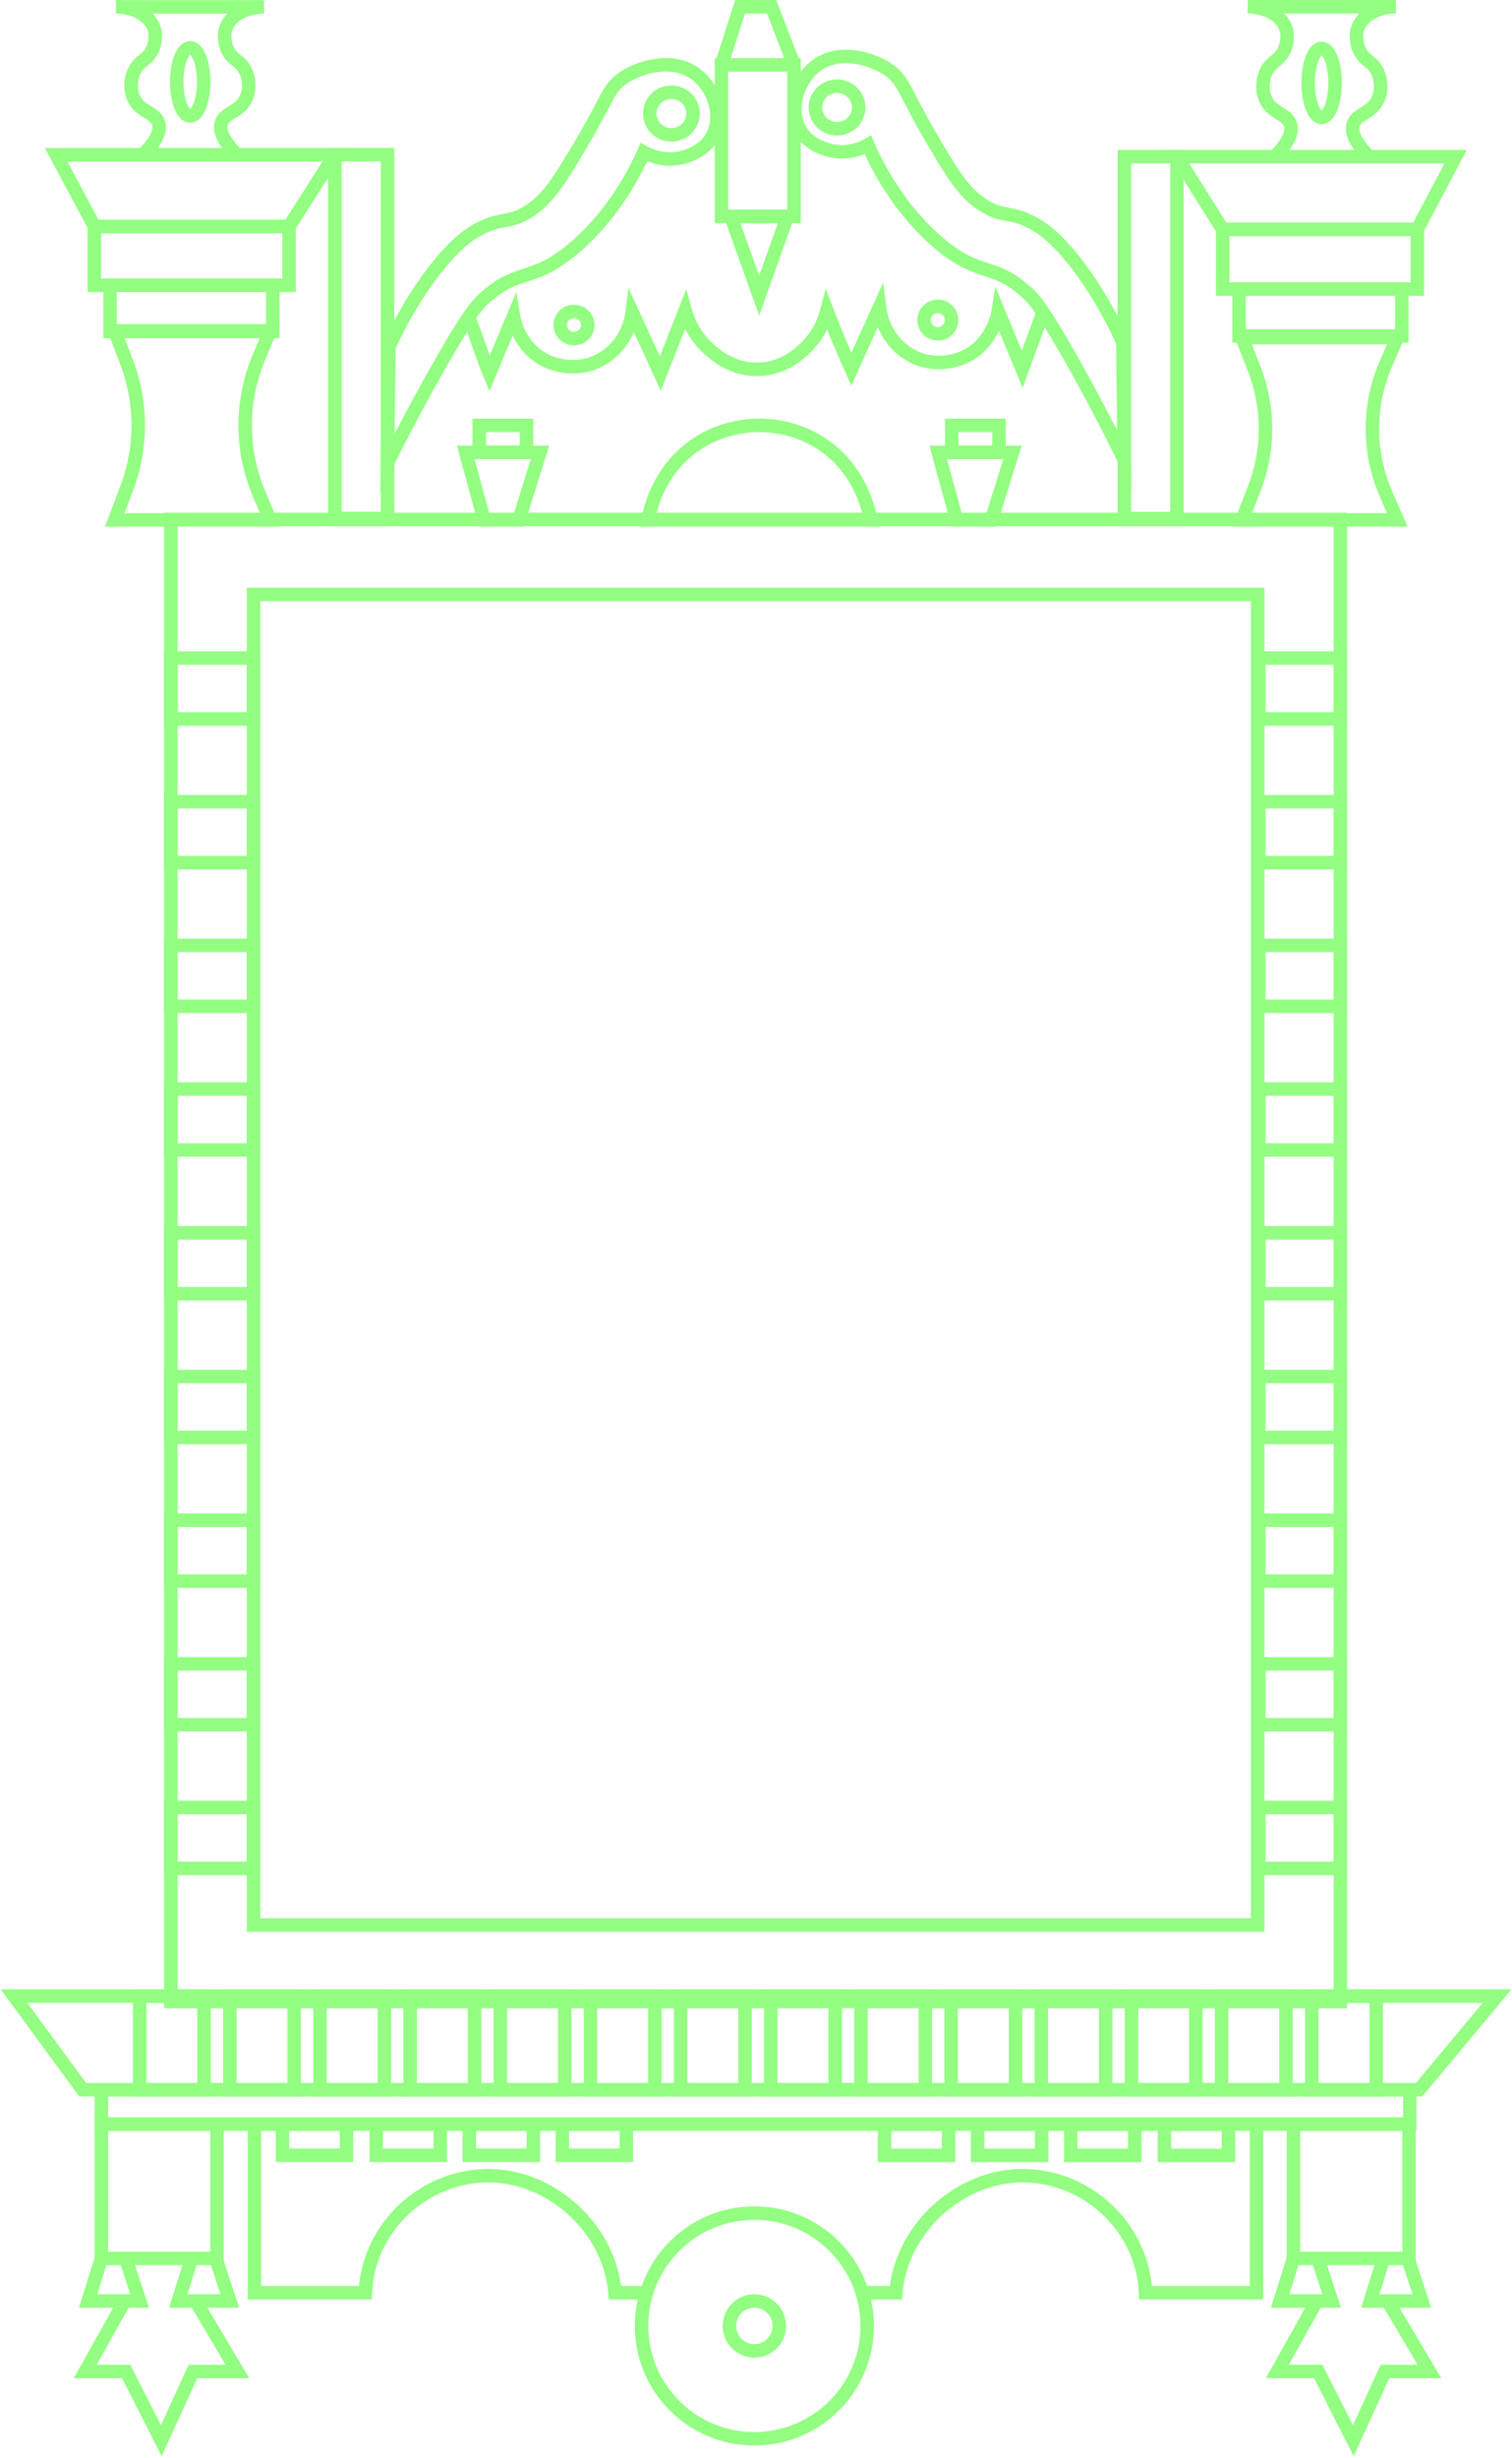 <?xml version="1.0" encoding="UTF-8"?> <svg xmlns="http://www.w3.org/2000/svg" width="224" height="364" viewBox="0 0 224 364" fill="none"> <path d="M198.565 76.938H25.311V296.432H198.565V76.938Z" stroke="#93FE82" stroke-width="2" stroke-miterlimit="10"></path> <path d="M186.322 88.039H37.556V285.099H186.322V88.039Z" stroke="#93FE82" stroke-width="2" stroke-miterlimit="10"></path> <path d="M25.298 106.48H37.541V97.458H25.298V106.48Z" stroke="#93FE82" stroke-width="2" stroke-miterlimit="10"></path> <path d="M25.298 127.762H37.541V118.739H25.298V127.762Z" stroke="#93FE82" stroke-width="2" stroke-miterlimit="10"></path> <path d="M25.298 149.039H37.541V140.016H25.298V149.039Z" stroke="#93FE82" stroke-width="2" stroke-miterlimit="10"></path> <path d="M25.298 170.32H37.541V161.298H25.298V170.32Z" stroke="#93FE82" stroke-width="2" stroke-miterlimit="10"></path> <path d="M25.298 191.609H37.541V182.587H25.298V191.609Z" stroke="#93FE82" stroke-width="2" stroke-miterlimit="10"></path> <path d="M25.298 212.891H37.541V203.868H25.298V212.891Z" stroke="#93FE82" stroke-width="2" stroke-miterlimit="10"></path> <path d="M25.298 234.172H37.541V225.149H25.298V234.172Z" stroke="#93FE82" stroke-width="2" stroke-miterlimit="10"></path> <path d="M25.298 255.449H37.541V246.426H25.298V255.449Z" stroke="#93FE82" stroke-width="2" stroke-miterlimit="10"></path> <path d="M25.298 276.719H37.541V267.696H25.298V276.719Z" stroke="#93FE82" stroke-width="2" stroke-miterlimit="10"></path> <path d="M186.484 106.48H198.551V97.458H186.484V106.48Z" stroke="#93FE82" stroke-width="2" stroke-miterlimit="10"></path> <path d="M186.484 127.762H198.551V118.739H186.484V127.762Z" stroke="#93FE82" stroke-width="2" stroke-miterlimit="10"></path> <path d="M186.484 149.039H198.551V140.016H186.484V149.039Z" stroke="#93FE82" stroke-width="2" stroke-miterlimit="10"></path> <path d="M186.484 170.32H198.551V161.298H186.484V170.32Z" stroke="#93FE82" stroke-width="2" stroke-miterlimit="10"></path> <path d="M186.484 191.609H198.551V182.587H186.484V191.609Z" stroke="#93FE82" stroke-width="2" stroke-miterlimit="10"></path> <path d="M186.484 212.891H198.551V203.868H186.484V212.891Z" stroke="#93FE82" stroke-width="2" stroke-miterlimit="10"></path> <path d="M186.484 234.172H198.551V225.149H186.484V234.172Z" stroke="#93FE82" stroke-width="2" stroke-miterlimit="10"></path> <path d="M186.484 255.449H198.551V246.426H186.484V255.449Z" stroke="#93FE82" stroke-width="2" stroke-miterlimit="10"></path> <path d="M186.484 276.719H198.551V267.696H186.484V276.719Z" stroke="#93FE82" stroke-width="2" stroke-miterlimit="10"></path> <path d="M111.76 361.201C120.991 361.201 128.474 353.718 128.474 344.487C128.474 335.256 120.991 327.773 111.76 327.773C102.529 327.773 95.046 335.256 95.046 344.487C95.046 353.718 102.529 361.201 111.76 361.201Z" stroke="#93FE82" stroke-width="2" stroke-miterlimit="10"></path> <path d="M111.761 348.181C113.802 348.181 115.457 346.526 115.457 344.485C115.457 342.444 113.802 340.789 111.761 340.789C109.72 340.789 108.065 342.444 108.065 344.485C108.065 346.526 109.72 348.181 111.761 348.181Z" stroke="#93FE82" stroke-width="2" stroke-miterlimit="10"></path> <path d="M210.236 309.507H12.252L2.074 295.633H221.8L210.236 309.507Z" stroke="#93FE82" stroke-width="2" stroke-miterlimit="10"></path> <path d="M208.851 309.508H15.025V314.59H208.851V309.508Z" stroke="#93FE82" stroke-width="2" stroke-miterlimit="10"></path> <path d="M32.146 314.586H15.025V334.479H32.146V314.586Z" stroke="#93FE82" stroke-width="2" stroke-miterlimit="10"></path> <path d="M37.689 314.586V339.562H54.117C54.511 330.376 61.972 322.984 71.008 322.277C80.846 321.516 90.249 329.533 91.119 339.562H96.35" stroke="#93FE82" stroke-width="2" stroke-miterlimit="10"></path> <path d="M51.331 314.586H41.847V319.206H51.331V314.586Z" stroke="#93FE82" stroke-width="2" stroke-miterlimit="10"></path> <path d="M65.22 314.586H55.735V319.206H65.22V314.586Z" stroke="#93FE82" stroke-width="2" stroke-miterlimit="10"></path> <path d="M79.012 314.586H69.527V319.206H79.012V314.586Z" stroke="#93FE82" stroke-width="2" stroke-miterlimit="10"></path> <path d="M92.791 314.586H83.307V319.206H92.791V314.586Z" stroke="#93FE82" stroke-width="2" stroke-miterlimit="10"></path> <path d="M186.144 314.586V339.562H169.715C169.321 330.376 161.861 322.984 152.825 322.277C142.987 321.516 133.584 329.533 132.714 339.562H127.482" stroke="#93FE82" stroke-width="2" stroke-miterlimit="10"></path> <path d="M172.502 319.219H181.986V314.599H172.502V319.219Z" stroke="#93FE82" stroke-width="2" stroke-miterlimit="10"></path> <path d="M158.628 319.219H168.113V314.599H158.628V319.219Z" stroke="#93FE82" stroke-width="2" stroke-miterlimit="10"></path> <path d="M144.836 319.219H154.32V314.599H144.836V319.219Z" stroke="#93FE82" stroke-width="2" stroke-miterlimit="10"></path> <path d="M131.042 319.219H140.527V314.599H131.042V319.219Z" stroke="#93FE82" stroke-width="2" stroke-miterlimit="10"></path> <path d="M15.024 334.48L13.054 340.786H20.691L18.611 334.48" stroke="#93FE82" stroke-width="2" stroke-miterlimit="10"></path> <path d="M28.382 334.48L26.412 340.786H34.048L31.969 334.48" stroke="#93FE82" stroke-width="2" stroke-miterlimit="10"></path> <path d="M18.354 341L12.619 351.232H18.693L23.898 361.478L28.586 351.232H35.176L29.102 341" stroke="#93FE82" stroke-width="2" stroke-miterlimit="10"></path> <path d="M208.742 314.586H191.62V334.479H208.742V314.586Z" stroke="#93FE82" stroke-width="2" stroke-miterlimit="10"></path> <path d="M191.62 334.48L189.649 340.786H197.286L195.207 334.48" stroke="#93FE82" stroke-width="2" stroke-miterlimit="10"></path> <path d="M204.978 334.48L203.008 340.786H210.645L208.565 334.48" stroke="#93FE82" stroke-width="2" stroke-miterlimit="10"></path> <path d="M194.95 341L189.229 351.232H195.29L200.494 361.478L205.182 351.232H211.773L205.699 341" stroke="#93FE82" stroke-width="2" stroke-miterlimit="10"></path> <path d="M30.229 295.633H20.69V309.507H30.229V295.633Z" stroke="#93FE82" stroke-width="2" stroke-miterlimit="10"></path> <path d="M43.588 295.633H34.049V309.507H43.588V295.633Z" stroke="#93FE82" stroke-width="2" stroke-miterlimit="10"></path> <path d="M56.946 295.633H47.407V309.507H56.946V295.633Z" stroke="#93FE82" stroke-width="2" stroke-miterlimit="10"></path> <path d="M70.301 295.633H60.762V309.507H70.301V295.633Z" stroke="#93FE82" stroke-width="2" stroke-miterlimit="10"></path> <path d="M83.659 295.633H74.12V309.507H83.659V295.633Z" stroke="#93FE82" stroke-width="2" stroke-miterlimit="10"></path> <path d="M97.016 295.633H87.477V309.507H97.016V295.633Z" stroke="#93FE82" stroke-width="2" stroke-miterlimit="10"></path> <path d="M110.374 295.633H100.834V309.507H110.374V295.633Z" stroke="#93FE82" stroke-width="2" stroke-miterlimit="10"></path> <path d="M123.731 295.633H114.192V309.507H123.731V295.633Z" stroke="#93FE82" stroke-width="2" stroke-miterlimit="10"></path> <path d="M137.089 295.633H127.55V309.507H137.089V295.633Z" stroke="#93FE82" stroke-width="2" stroke-miterlimit="10"></path> <path d="M150.447 295.633H140.907V309.507H150.447V295.633Z" stroke="#93FE82" stroke-width="2" stroke-miterlimit="10"></path> <path d="M163.805 295.633H154.266V309.507H163.805V295.633Z" stroke="#93FE82" stroke-width="2" stroke-miterlimit="10"></path> <path d="M177.163 295.633H167.624V309.507H177.163V295.633Z" stroke="#93FE82" stroke-width="2" stroke-miterlimit="10"></path> <path d="M190.519 295.633H180.979V309.507H190.519V295.633Z" stroke="#93FE82" stroke-width="2" stroke-miterlimit="10"></path> <path d="M203.878 295.633H194.339V309.507H203.878V295.633Z" stroke="#93FE82" stroke-width="2" stroke-miterlimit="10"></path> <path d="M96 77H129C125.261 58.333 99.725 58.333 96 77Z" stroke="#93FE82" stroke-width="2" stroke-miterlimit="10"></path> <path d="M118.502 19.207C119.834 21.531 122.511 22.183 123.19 22.332C125.908 22.903 128.028 21.775 128.571 21.463C129.02 22.482 129.699 23.95 130.65 25.621C131.534 27.156 134.469 32.184 139.32 36.206C145.231 41.098 147.174 38.856 152.066 43.272C153.18 44.278 154.498 45.678 159.105 53.898C161.048 57.364 163.657 62.188 166.565 68.126C166.483 62.296 166.415 56.48 166.334 50.651C165.179 48.11 164.064 46.099 163.263 44.713C162.148 42.797 158.017 36.043 153.724 33.434C149.565 30.907 148.641 32.578 145.054 29.969C142.527 28.135 140.896 25.444 137.771 20.077C133.816 13.283 133.884 11.801 131.466 10.225C128.816 8.499 124.06 7.249 120.771 9.845C118.135 11.924 116.79 16.191 118.516 19.207H118.502Z" stroke="#93FE82" stroke-width="2" stroke-miterlimit="10"></path> <path d="M40 77H17L18.787 72.271C21.046 66.312 21.046 59.688 18.787 53.729L17 49H40L38.296 53.079C35.663 59.412 35.663 66.588 38.296 72.921L40 77Z" stroke="#93FE82" stroke-width="2" stroke-miterlimit="10"></path> <path d="M207 77H184L185.787 72.44C188.046 66.693 188.046 60.307 185.787 54.56L184 50H207L205.296 53.933C202.663 60.04 202.663 66.96 205.296 73.067L207 77Z" stroke="#93FE82" stroke-width="2" stroke-miterlimit="10"></path> <path d="M209.979 33.965H181.131V42.811H209.979V33.965Z" stroke="#93FE82" stroke-width="2" stroke-miterlimit="10"></path> <path d="M207.668 42.812H183.562V49.756H207.668V42.812Z" stroke="#93FE82" stroke-width="2" stroke-miterlimit="10"></path> <path d="M209.966 33.965H181.131L174.364 23.203H215.646L209.966 33.965Z" stroke="#93FE82" stroke-width="2" stroke-miterlimit="10"></path> <path d="M188.837 23.204C191.201 20.826 191.459 19.358 191.174 18.434C190.658 16.776 188.375 16.831 187.451 14.616C186.934 13.366 187.016 11.816 187.559 10.648C188.334 9.004 189.557 9.058 190.304 7.332C190.345 7.237 190.997 5.702 190.495 4.193C189.856 2.304 187.587 1.014 184.842 1H206.801C204.069 1 201.787 2.304 201.148 4.193C200.645 5.702 201.297 7.237 201.338 7.332C202.099 9.058 203.309 9.004 204.083 10.648C204.64 11.816 204.722 13.366 204.192 14.616C203.268 16.831 200.971 16.776 200.469 18.434C200.183 19.358 200.455 20.826 202.806 23.204" stroke="#93FE82" stroke-width="2" stroke-miterlimit="10"></path> <path d="M195.793 17.402C196.897 17.402 197.791 15.108 197.791 12.279C197.791 9.45 196.897 7.156 195.793 7.156C194.69 7.156 193.796 9.45 193.796 12.279C193.796 15.108 194.69 17.402 195.793 17.402Z" stroke="#93FE82" stroke-width="2" stroke-miterlimit="10"></path> <path d="M138.939 49.444C140.064 49.444 140.977 48.531 140.977 47.406C140.977 46.28 140.064 45.367 138.939 45.367C137.813 45.367 136.9 46.28 136.9 47.406C136.9 48.531 137.813 49.444 138.939 49.444Z" stroke="#93FE82" stroke-width="2" stroke-miterlimit="10"></path> <path d="M105.457 20.307C104.125 22.604 101.448 23.256 100.769 23.392C98.051 23.949 95.931 22.835 95.388 22.536C94.939 23.541 94.26 24.982 93.309 26.64C92.426 28.161 89.49 33.108 84.639 37.075C78.728 41.899 76.785 39.698 71.893 44.046C70.779 45.038 69.461 46.411 64.855 54.537C62.911 57.961 60.303 62.717 57.395 68.573C57.476 62.826 57.544 57.078 57.626 51.33C58.781 48.83 59.895 46.832 60.697 45.459C61.811 43.571 65.942 36.912 70.236 34.331C74.394 31.844 75.318 33.488 78.905 30.906C81.433 29.085 83.063 26.436 86.189 21.15C90.143 14.451 90.075 12.983 92.494 11.434C95.143 9.735 99.899 8.499 103.188 11.053C105.824 13.105 107.169 17.318 105.443 20.294L105.457 20.307Z" stroke="#93FE82" stroke-width="2" stroke-miterlimit="10"></path> <path d="M99.465 19.969C101.236 19.969 102.672 18.558 102.672 16.817C102.672 15.075 101.236 13.664 99.465 13.664C97.694 13.664 96.258 15.075 96.258 16.817C96.258 18.558 97.694 19.969 99.465 19.969Z" stroke="#93FE82" stroke-width="2" stroke-miterlimit="10"></path> <path d="M49.609 76.797H57.409L57.409 22.905H49.609L49.609 76.797Z" stroke="#93FE82" stroke-width="2" stroke-miterlimit="10"></path> <path d="M166.564 76.809H174.364V23.202H166.564V76.809Z" stroke="#93FE82" stroke-width="2" stroke-miterlimit="10"></path> <path d="M13.98 42.254H42.828V33.53H13.98V42.254Z" stroke="#93FE82" stroke-width="2" stroke-miterlimit="10"></path> <path d="M16.303 49.102H40.409V42.253H16.303V49.102Z" stroke="#93FE82" stroke-width="2" stroke-miterlimit="10"></path> <path d="M13.993 33.531H42.828L49.595 22.918H8.313L13.993 33.531Z" stroke="#93FE82" stroke-width="2" stroke-miterlimit="10"></path> <path d="M35.123 22.92C32.759 20.569 32.501 19.129 32.786 18.219C33.302 16.574 35.585 16.642 36.509 14.455C37.026 13.232 36.944 11.696 36.401 10.541C35.626 8.911 34.403 8.965 33.656 7.266C33.615 7.171 32.963 5.649 33.465 4.168C34.104 2.307 36.373 1.029 39.118 1.016H17.159C19.89 1.016 22.173 2.307 22.812 4.168C23.315 5.649 22.663 7.171 22.622 7.266C21.861 8.965 20.651 8.911 19.877 10.541C19.32 11.696 19.238 13.232 19.768 14.455C20.692 16.642 22.989 16.574 23.491 18.219C23.777 19.129 23.505 20.583 21.154 22.92" stroke="#93FE82" stroke-width="2" stroke-miterlimit="10"></path> <path d="M28.18 17.184C29.283 17.184 30.178 14.921 30.178 12.129C30.178 9.337 29.283 7.074 28.18 7.074C27.077 7.074 26.183 9.337 26.183 12.129C26.183 14.921 27.077 17.184 28.18 17.184Z" stroke="#93FE82" stroke-width="2" stroke-miterlimit="10"></path> <path d="M69.434 47.022C70.303 49.074 71.635 53.273 72.505 55.325C73.687 52.498 74.869 49.672 76.065 46.845C76.133 47.267 76.88 51.465 80.902 53.436C81.31 53.639 84.449 55.107 87.968 53.748C91.053 52.552 93.227 49.658 93.662 46.247C95.048 49.278 96.434 52.294 97.82 55.325C99.043 52.213 100.279 49.101 101.502 45.989C101.801 47.076 102.739 49.848 105.429 52.063C106.326 52.797 108.84 54.849 112.536 54.699C116.246 54.536 118.61 52.226 119.358 51.492C121.45 49.441 122.225 47.131 122.51 46.03C122.972 47.253 123.475 48.489 123.991 49.753C124.698 51.465 125.405 53.11 126.125 54.699C127.511 51.628 128.897 48.571 130.283 45.5C130.718 48.965 132.892 51.9 135.976 53.109C139.496 54.482 142.635 52.987 143.042 52.797C147.065 50.8 147.812 46.533 147.88 46.111C149.062 48.979 150.244 51.832 151.44 54.699C152.459 51.9 153.492 49.087 154.511 46.288" stroke="#93FE82" stroke-width="2" stroke-miterlimit="10"></path> <path d="M85.033 50.147C86.159 50.147 87.072 49.247 87.072 48.136C87.072 47.025 86.159 46.125 85.033 46.125C83.908 46.125 82.995 47.025 82.995 48.136C82.995 49.247 83.908 50.147 85.033 50.147Z" stroke="#93FE82" stroke-width="2" stroke-miterlimit="10"></path> <path d="M80 67L76.877 77H71.719L69 67H80Z" stroke="#93FE82" stroke-width="2" stroke-miterlimit="10"></path> <path d="M71 67H78V63H71V67Z" stroke="#93FE82" stroke-width="2" stroke-miterlimit="10"></path> <path d="M150 67L146.877 77H141.719L139 67H150Z" stroke="#93FE82" stroke-width="2" stroke-miterlimit="10"></path> <path d="M141 67H148V63H141V67Z" stroke="#93FE82" stroke-width="2" stroke-miterlimit="10"></path> <path d="M117.632 9.617H106.884V32.052H117.632V9.617Z" stroke="#93FE82" stroke-width="2" stroke-miterlimit="10"></path> <path d="M108.271 32.051H116.655L112.469 43.778L108.271 32.051Z" stroke="#93FE82" stroke-width="2" stroke-miterlimit="10"></path> <path d="M106.884 9.615L109.642 1H114.317L117.632 9.615" stroke="#93FE82" stroke-width="2" stroke-miterlimit="10"></path> <path d="M124.006 19.071C125.777 19.071 127.213 17.659 127.213 15.918C127.213 14.177 125.777 12.766 124.006 12.766C122.235 12.766 120.799 14.177 120.799 15.918C120.799 17.659 122.235 19.071 124.006 19.071Z" stroke="#93FE82" stroke-width="2" stroke-miterlimit="10"></path> </svg> 
